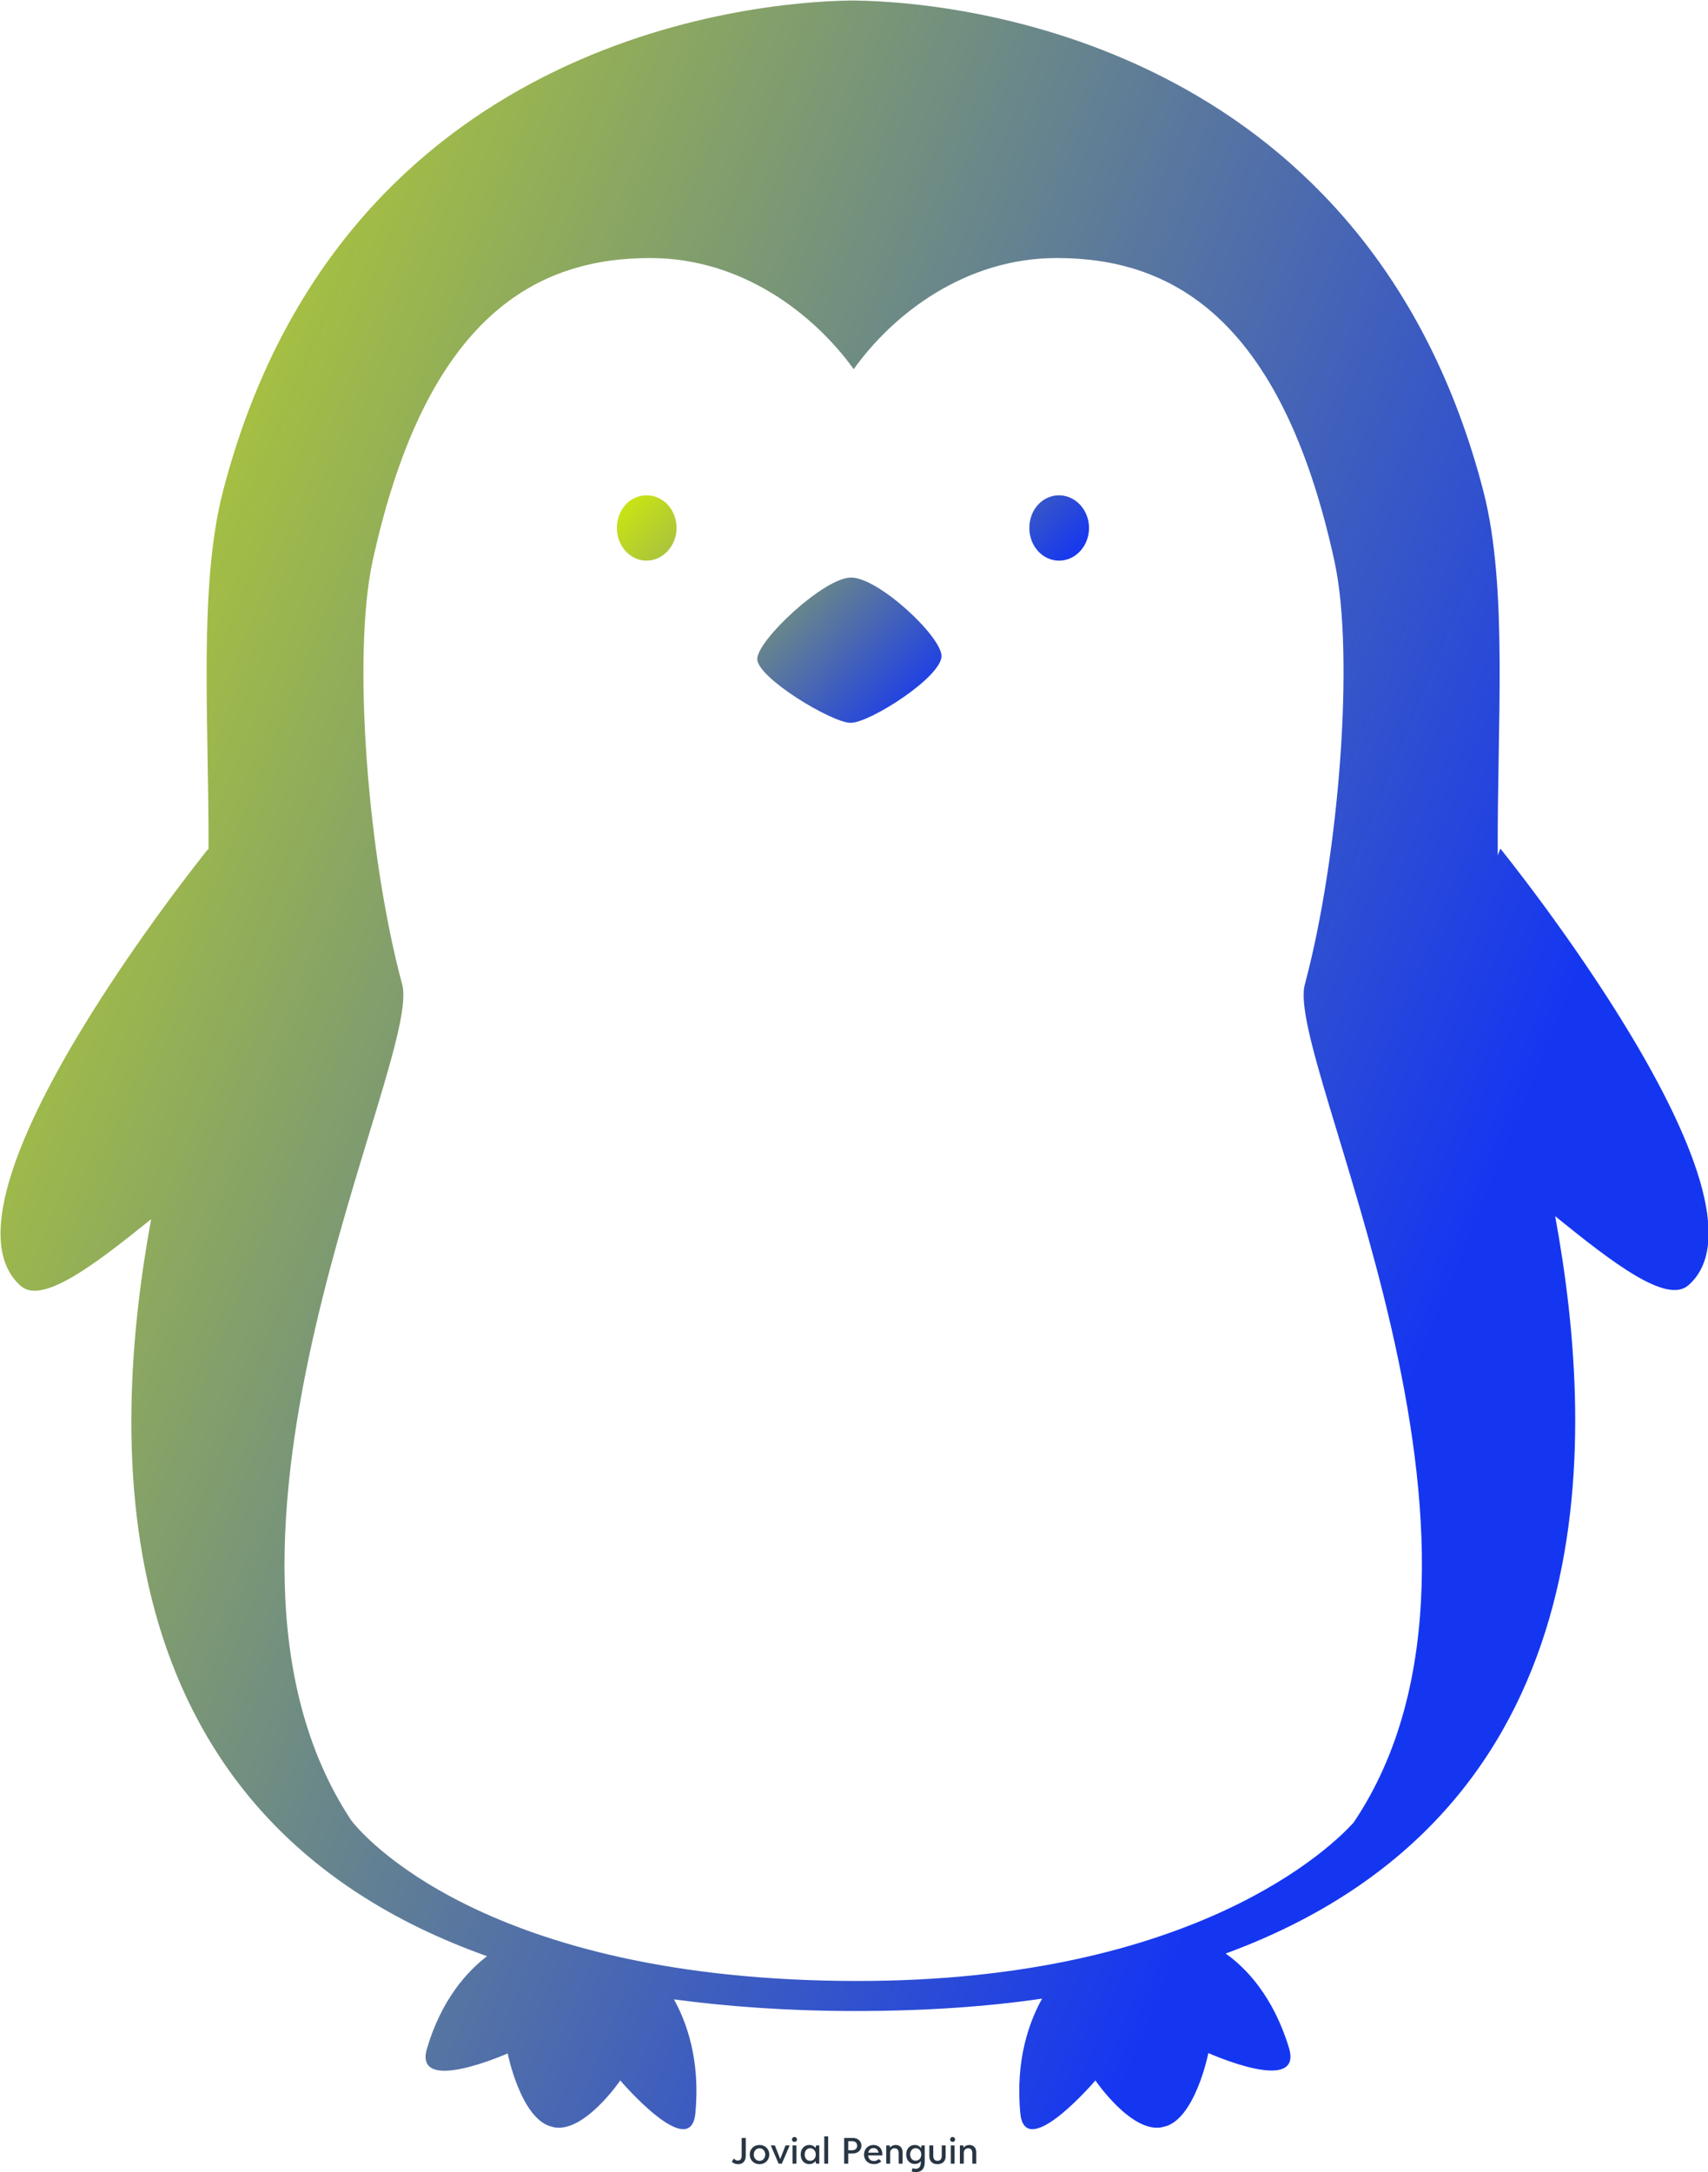 <svg data-v-423bf9ae="" xmlns="http://www.w3.org/2000/svg" viewBox="0 0 2867.055 3645" class="iconAbove"><!----><!----><!----><g data-v-423bf9ae="" id="3d31afec-445a-4409-bf1d-9b8257556f1d" fill="#283543" transform="matrix(4.622,0,0,4.622,1227.919,3569.83)"><path d="M2.41 13.34C3.88 13.34 5.18 12.48 5.18 10.21L5.18 3.82L3.69 3.82L3.69 10.25C3.69 11.42 3.16 12.02 2.30 12.02C1.78 12.02 1.33 11.83 0.86 11.27L0.09 12.47C0.69 12.99 1.40 13.34 2.41 13.34ZM10.18 13.34C12.26 13.34 13.72 11.81 13.72 9.84C13.72 7.89 12.26 6.36 10.18 6.36C8.06 6.36 6.62 7.89 6.62 9.84C6.62 11.81 8.06 13.34 10.18 13.34ZM10.18 12.13C8.95 12.13 8.09 11.14 8.09 9.84C8.09 8.56 8.95 7.57 10.18 7.57C11.39 7.57 12.25 8.56 12.25 9.84C12.25 11.14 11.39 12.13 10.18 12.13ZM19.61 6.53L17.69 11.48L15.75 6.53L14.25 6.53L17.11 13.15L18.27 13.15L21.13 6.53ZM22.85 5.26C23.36 5.26 23.77 4.86 23.77 4.36C23.77 3.86 23.36 3.46 22.85 3.46C22.36 3.46 21.95 3.86 21.95 4.36C21.95 4.86 22.36 5.26 22.85 5.26ZM22.18 13.15L23.57 13.15L23.57 6.53L22.18 6.53ZM30.71 6.53L30.52 7.45C30.01 6.78 29.24 6.36 28.22 6.36C26.50 6.36 25.13 7.69 25.13 9.84C25.13 12.00 26.50 13.31 28.22 13.31C29.23 13.31 30.00 12.89 30.51 12.22L30.71 13.15L31.88 13.15L31.88 6.53ZM28.55 12.12C27.36 12.12 26.57 11.14 26.57 9.84C26.57 8.55 27.36 7.55 28.55 7.55C29.79 7.55 30.60 8.55 30.60 9.84C30.60 11.14 29.79 12.12 28.55 12.12ZM33.69 13.15L35.10 13.15L35.10 3.24L33.69 3.24ZM44.17 3.82L40.91 3.82L40.91 13.15L42.39 13.15L42.39 9.45L44.17 9.44C45.66 9.42 47.18 8.44 47.18 6.64C47.18 4.81 45.66 3.82 44.17 3.82ZM43.62 8.30L42.39 8.27L42.39 4.99L43.62 4.97C44.93 4.96 45.63 5.59 45.63 6.64C45.63 7.70 44.93 8.31 43.62 8.30ZM54.79 9.70C54.79 7.73 53.46 6.36 51.54 6.36C49.55 6.36 48.12 7.89 48.12 9.84C48.12 11.80 49.54 13.31 51.71 13.31C52.85 13.31 53.81 12.92 54.41 12.25L53.43 11.46C53.01 11.94 52.44 12.19 51.70 12.19C50.46 12.19 49.71 11.33 49.61 10.15L54.79 10.15ZM51.54 7.50C52.57 7.50 53.24 8.12 53.39 9.17L49.67 9.17C49.87 8.17 50.56 7.50 51.54 7.50ZM59.65 6.36C58.71 6.36 58.01 6.75 57.60 7.32L57.43 6.53L56.19 6.53L56.19 13.15L57.60 13.15L57.60 9.11C57.72 7.95 58.51 7.57 59.25 7.57C60.27 7.57 60.71 8.30 60.71 9.38L60.71 13.15L62.13 13.15L62.13 9.06C62.13 7 60.80 6.36 59.65 6.36ZM69.02 6.53L68.83 7.47C68.32 6.80 67.55 6.36 66.53 6.36C64.81 6.36 63.44 7.67 63.44 9.81C63.44 11.96 64.81 13.27 66.53 13.27C67.49 13.27 68.25 12.89 68.76 12.26L68.76 12.43C68.76 14.13 68.25 15.02 66.85 15.02C66.49 15.02 66.09 14.95 65.74 14.79L65.42 15.98C65.86 16.13 66.40 16.22 66.92 16.22C69.08 16.22 70.17 14.95 70.17 12.54L70.17 6.53ZM66.86 12.07C65.67 12.07 64.88 11.11 64.88 9.81C64.88 8.53 65.67 7.54 66.86 7.54C68.10 7.54 68.91 8.53 68.91 9.81C68.91 11.11 68.10 12.07 66.86 12.07ZM74.81 13.33C76.26 13.33 77.77 12.67 77.77 10.31L77.77 6.53L76.36 6.53L76.36 10.32C76.36 11.43 75.82 12.12 74.81 12.12C73.81 12.12 73.27 11.43 73.27 10.32L73.27 6.53L71.85 6.53L71.85 10.31C71.85 12.67 73.37 13.33 74.81 13.33ZM80.30 5.26C80.81 5.26 81.21 4.86 81.21 4.36C81.21 3.86 80.81 3.46 80.30 3.46C79.80 3.46 79.39 3.86 79.39 4.36C79.39 4.86 79.80 5.26 80.30 5.26ZM79.63 13.15L81.01 13.15L81.01 6.53L79.63 6.53ZM86.39 6.36C85.46 6.36 84.76 6.75 84.35 7.32L84.17 6.53L82.94 6.53L82.94 13.15L84.35 13.15L84.35 9.11C84.47 7.95 85.25 7.57 86.00 7.57C87.02 7.57 87.46 8.30 87.46 9.38L87.46 13.15L88.87 13.15L88.87 9.06C88.87 7 87.54 6.36 86.39 6.36Z"></path></g><defs data-v-423bf9ae=""><linearGradient data-v-423bf9ae="" gradientTransform="rotate(25)" id="5e3bf8b9-00af-48c8-9f72-902644c4f7e9" x1="0%" y1="0%" x2="100%" y2="0%"><stop data-v-423bf9ae="" offset="0%" style="stop-color: rgb(208, 233, 13); stop-opacity: 1;"></stop><stop data-v-423bf9ae="" offset="100%" style="stop-color: rgb(21, 54, 241); stop-opacity: 1;"></stop></linearGradient></defs><g data-v-423bf9ae="" id="e35194c8-47c0-472c-8e53-da22d3384345" transform="matrix(6.3,0,0,6.3,-933.876,-148.507)" stroke="none" fill="url(#5e3bf8b9-00af-48c8-9f72-902644c4f7e9)"><path d="M320.5 155.5c-4.4 0-7.9 3.8-7.9 8.7 0 4.8 3.5 8.7 7.9 8.7s8-4 8-8.7c0-4.8-3.5-8.7-8-8.7zM430.4 155.5c-4.4 0-7.9 3.8-7.9 8.7 0 4.8 3.5 8.7 7.9 8.7 4.5 0 8-4 8-8.7 0-4.8-3.6-8.7-8-8.7zM375 177.4c-7.2 0-25 16.7-25 21.7s19.9 17 24.9 17c5.1 0 24.2-12.2 24.2-17.8-.1-5.3-16.8-20.9-24.1-20.9z"></path><path d="M548 249.6l-.7 1.8c-.2-34.9 2.8-71.2-3.8-96.9-30.1-116.2-133.6-130.4-168-130.8-34.4.4-137.8 14.6-167.9 130.9-6.5 25.3-3.7 60.9-3.8 95.4l-.1-.3s-75.9 93.7-49.9 116.4c5.7 5 19.7-5.7 34.7-17.8-11.2 61.2-13.7 159.6 89.5 196.3-5.2 4-12.1 11.4-16 24.6-3.7 12.5 21.5 1.3 21.5 1.3S287 588 295.2 590h.1c.1 0 .1 0 .2.1 8.2 2 18-12.4 18-12.4s18.7 21.9 20 8.8c1.4-14.3-2.4-24.5-5.7-30.4 14.2 1.9 30.2 3.1 48.3 3.1 19 0 35.5-1.2 49.8-3.3-3.3 5.9-7.2 16.2-5.8 30.6 1.3 13.1 20-8.8 20-8.8s9.8 14.4 18 12.4c.1 0 .1-.1.2-.1h.2c8.2-2 11.7-19.6 11.7-19.6s25.2 11.3 21.5-1.3c-4.2-13.9-11.6-21.5-16.9-25.2 101.8-37.4 99-135.5 87.8-196.4 15.3 12.4 29.7 23.5 35.5 18.4C624 343.3 548 249.6 548 249.6zM508.9 509c-5.4 6-41.8 42.2-132.1 42.2-99.9 0-132.6-39.6-135-42.8-48.8-73.8 19-202.6 13.6-222.6-9.3-34.5-13.3-87.9-7.9-112.7 14.4-66.2 44.4-80.8 74-80.8 24.4 0 43.6 14.9 54.2 29.6 10.5-14.7 29.7-29.6 54.1-29.6 29.5 0 59.6 14.6 74 80.8 5.4 24.7 1.3 78.2-7.9 112.7-5.5 19.9 62.6 149.5 13 223.2z"></path></g><!----></svg>